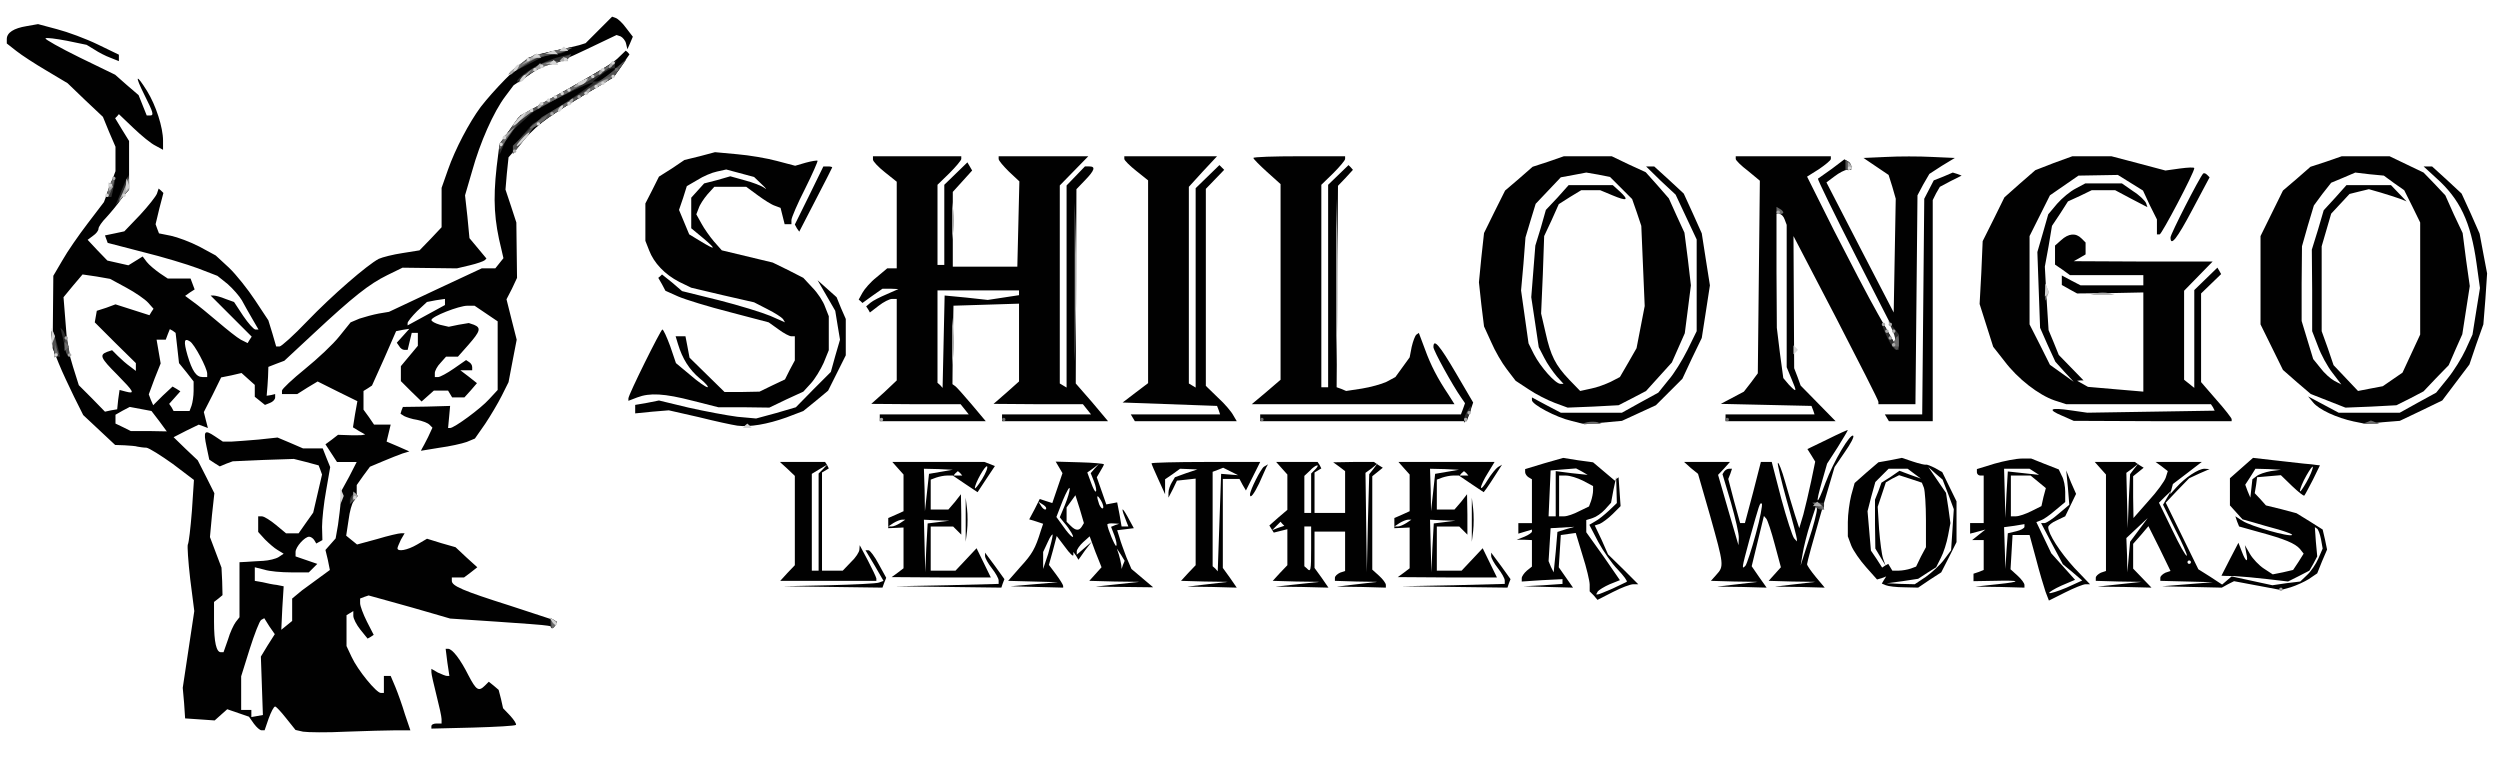 <!DOCTYPE svg PUBLIC "-//W3C//DTD SVG 20010904//EN" "http://www.w3.org/TR/2001/REC-SVG-20010904/DTD/svg10.dtd">
<svg version="1.0" xmlns="http://www.w3.org/2000/svg" width="736px" height="223px" viewBox="0 0 7360 2230" preserveAspectRatio="xMidYMid meet">
<g id="layer101" fill="#010101" stroke="none">
<path d="M892 2154 l-22 -5 -28 -35 c-15 -19 -29 -34 -32 -34 -4 0 -12 16 -19 35 l-12 35 -9 0 c-5 0 -15 -9 -23 -20 l-14 -20 -32 -11 -32 -11 -18 16 -19 17 -43 -3 -44 -3 -3 -45 -4 -45 17 -113 17 -113 -12 -94 c-6 -52 -9 -98 -7 -102 3 -5 8 -49 12 -99 l6 -91 -62 -47 c-35 -25 -70 -47 -78 -48 -9 0 -20 -2 -26 -3 -5 -2 -23 -3 -38 -4 l-28 -1 -47 -44 -47 -44 -27 -54 c-14 -29 -35 -73 -45 -98 l-18 -45 1 -106 1 -107 27 -46 c14 -25 48 -74 74 -108 l48 -63 17 -45 17 -46 0 -36 0 -36 -19 -44 -18 -44 -52 -49 -52 -50 -62 -37 c-34 -20 -74 -46 -89 -58 l-28 -22 0 -13 c0 -19 21 -32 58 -38 l34 -6 56 15 c31 8 85 28 120 45 l62 30 0 9 0 10 -25 -10 c-14 -5 -35 -16 -47 -24 l-23 -14 -58 -12 c-32 -6 -61 -10 -63 -7 -3 2 43 28 100 56 l105 51 34 30 35 30 12 30 12 30 9 0 c13 0 11 -7 -16 -61 -29 -58 -25 -64 8 -11 26 42 47 107 47 146 l0 27 -22 -12 c-13 -6 -42 -30 -65 -52 l-43 -41 -5 6 -6 6 20 33 21 34 0 71 0 70 -23 30 c-12 17 -32 41 -44 54 -13 13 -23 28 -23 33 0 6 -7 15 -16 21 l-16 12 29 31 29 30 31 7 31 7 21 -13 21 -13 12 16 c7 9 24 23 38 33 l24 16 34 0 33 0 6 16 6 16 -14 9 -14 10 23 17 c13 9 46 36 73 59 27 23 57 47 68 53 l20 10 6 -10 6 -9 -61 -61 -60 -60 9 0 c5 0 21 4 35 10 l25 9 27 41 c15 22 31 40 36 40 l9 0 -18 -31 c-10 -17 -24 -42 -31 -55 -7 -12 -26 -34 -42 -48 l-30 -24 -57 -22 c-32 -12 -105 -34 -162 -48 l-104 -27 -4 -11 -4 -11 29 -6 28 -6 46 -48 c25 -27 47 -55 50 -63 l5 -15 7 6 7 7 -12 46 -11 46 5 14 5 13 35 7 c19 4 57 18 84 32 l48 26 39 36 c21 20 56 64 77 96 l39 59 12 39 11 38 10 0 c5 0 42 -33 81 -74 74 -77 177 -166 211 -184 11 -5 43 -13 70 -17 l50 -8 33 -34 32 -34 0 -58 0 -58 19 -54 c21 -60 62 -138 96 -184 38 -49 108 -121 135 -137 l25 -16 55 -12 c30 -6 64 -14 75 -17 l19 -6 39 -39 39 -39 11 4 c6 2 20 15 30 29 l20 26 -8 19 -8 18 -4 -17 c-2 -9 -10 -18 -16 -21 l-12 -4 -90 43 c-50 24 -97 44 -106 44 l-16 0 -45 30 -46 31 -24 32 c-35 46 -75 137 -98 220 l-21 72 7 63 6 63 25 30 25 30 -5 5 c-3 3 -23 10 -44 15 l-38 9 -80 -1 -80 -1 -45 22 c-53 26 -100 63 -217 172 l-86 80 -24 9 -23 9 -1 30 c-1 16 -2 36 -3 43 l-1 12 13 -2 12 -3 0 10 c0 6 -7 13 -15 16 l-15 6 -15 -12 -15 -12 0 -18 0 -17 -19 -17 -20 -18 -30 7 -30 6 -25 51 -26 51 6 24 6 23 -13 -5 -14 -5 -37 18 -37 19 35 34 36 34 25 49 24 48 -7 64 -6 65 17 45 17 45 2 40 1 41 -12 10 -13 10 0 58 c0 61 7 90 20 90 l8 0 13 -37 c6 -21 17 -44 23 -52 l11 -14 0 -81 0 -81 20 -1 c11 -1 34 -2 50 -3 17 -1 37 -6 45 -11 l15 -10 -18 -11 c-9 -5 -26 -20 -37 -31 l-20 -22 0 -23 0 -23 11 0 c6 0 24 11 41 25 l30 25 18 0 19 0 21 -30 22 -31 13 -56 13 -56 -5 -14 -5 -13 -37 -10 -36 -9 -90 3 -90 4 -19 7 -19 8 -16 -10 -15 -10 -8 -38 c-10 -47 -6 -51 24 -31 l24 16 25 0 c13 -1 49 -3 80 -6 l56 -6 38 16 37 16 29 0 29 0 11 28 11 27 -12 69 c-7 38 -12 86 -12 107 l1 39 -9 5 -9 5 -6 -10 c-3 -5 -10 -10 -15 -10 -13 0 -40 30 -40 45 l0 13 32 11 32 11 -13 13 -12 12 -52 0 c-29 0 -64 -3 -79 -8 l-28 -7 0 20 0 20 23 4 c12 3 31 7 42 8 l20 4 -4 64 -3 64 16 -13 16 -13 0 -33 0 -33 29 -24 c17 -12 42 -31 56 -41 l26 -19 -6 -30 -7 -29 15 -17 15 -17 7 -40 c3 -22 7 -53 8 -70 l2 -30 23 -42 22 -43 -29 0 -29 0 -17 -26 -17 -26 19 -14 18 -14 30 1 c17 1 35 0 40 0 l10 -2 -18 -10 -18 -11 6 -38 7 -39 -59 -29 -58 -29 -30 18 -30 19 -22 0 -23 0 0 -10 c0 -5 31 -34 68 -64 37 -30 83 -73 101 -96 l33 -41 26 -11 c15 -5 41 -12 57 -15 l30 -5 136 -64 137 -64 20 0 20 0 12 -15 12 -15 -6 -26 c-21 -84 -25 -144 -14 -243 l8 -64 27 -40 28 -40 35 -21 c19 -12 79 -46 133 -76 54 -30 110 -64 124 -77 l25 -24 6 5 5 6 -23 33 -23 34 -103 62 c-105 64 -126 81 -178 141 l-29 33 -5 48 -4 47 16 48 16 49 1 82 1 81 -15 32 -16 31 15 60 15 59 -12 62 -12 63 -20 40 c-11 22 -33 59 -49 83 l-30 43 -24 10 c-14 5 -50 13 -80 17 l-55 9 3 -6 c2 -3 10 -18 18 -34 l13 -28 -9 -9 c-5 -5 -21 -11 -36 -14 -15 -2 -32 -8 -38 -11 l-11 -7 3 -10 4 -10 69 -1 70 -2 -3 33 -3 32 6 0 c12 0 90 -57 115 -85 l25 -27 0 -101 0 -101 -34 -23 -34 -23 -21 0 c-25 0 -106 32 -106 42 0 4 11 10 25 14 l26 6 29 -6 30 -5 15 5 c22 9 19 19 -16 59 l-31 35 -17 0 -18 0 -16 18 c-10 10 -17 24 -17 30 l0 12 10 0 c5 0 26 -11 46 -25 l36 -25 9 6 c5 3 9 9 9 15 l0 9 -17 0 -18 0 25 19 24 19 -18 21 -19 21 -18 0 -18 0 -6 -10 -6 -10 -21 0 -21 0 -18 16 -18 16 -31 -30 -30 -30 0 -22 0 -22 25 -30 25 -30 0 -19 0 -19 -9 0 -9 0 -6 25 -6 25 -10 0 c-5 0 -12 -5 -15 -11 l-7 -10 19 -21 18 -20 -19 3 -20 4 -35 80 -36 80 -12 8 -13 8 0 27 0 28 16 22 15 22 25 0 24 0 -6 25 -6 25 33 14 34 15 -20 6 c-11 4 -37 14 -58 23 l-38 16 -20 27 -19 27 0 19 c0 10 -4 23 -9 29 -5 5 -12 30 -15 55 l-7 46 16 13 16 13 59 -16 c33 -10 64 -17 70 -17 l11 0 -11 19 c-5 11 -10 22 -10 25 0 11 29 6 58 -11 l29 -17 42 13 42 12 32 30 32 29 -19 15 -20 15 -18 0 -18 0 0 10 c0 15 32 29 171 73 l128 42 0 10 0 10 -17 -3 c-9 -2 -78 -7 -152 -12 l-135 -9 -55 -16 c-30 -9 -84 -24 -120 -34 l-65 -18 -12 4 -13 5 0 14 c0 8 9 32 20 54 l20 39 -9 6 -9 5 -21 -26 c-12 -15 -21 -33 -21 -41 l0 -14 -10 6 -10 6 0 46 0 45 15 32 c18 39 73 106 86 106 l9 0 0 -25 0 -25 10 0 10 0 14 33 c7 17 20 53 28 80 l16 47 -43 0 c-23 0 -89 2 -146 4 -57 3 -114 2 -127 0z m-121 -135 l-3 -86 20 -33 21 -33 -16 -23 -15 -24 -9 5 c-5 3 -20 42 -34 86 l-25 80 0 50 0 49 15 0 15 0 0 11 0 10 17 -3 17 -3 -3 -86z m-302 -779 l-23 -30 -32 -6 -32 -6 -21 11 -21 12 0 13 0 13 23 11 22 11 53 0 53 1 -22 -30z m-121 -64 l4 -28 19 5 c27 7 24 1 -26 -50 -49 -49 -53 -58 -30 -67 l15 -5 17 17 c10 10 26 24 36 31 l17 13 0 -11 0 -12 -61 -60 -60 -60 3 -17 3 -17 28 -9 27 -10 50 16 50 16 6 -10 6 -9 -16 -18 c-9 -10 -38 -30 -64 -44 l-48 -26 -40 -7 -41 -6 -28 33 -28 34 6 75 6 75 16 55 17 54 39 39 38 39 18 -4 18 -3 3 -29z m216 18 c3 -9 6 -28 6 -43 l0 -28 -21 -27 -22 -27 -5 -45 -5 -44 -8 -6 -9 -5 -6 15 -6 16 -13 0 -14 0 6 35 6 35 -18 45 -17 46 6 16 7 16 28 -28 29 -27 12 7 11 7 -16 18 -17 19 7 10 6 11 24 0 23 0 6 -16z m46 -94 c0 -16 -38 -88 -51 -95 -17 -11 -19 -1 -7 41 14 47 26 64 44 64 l14 0 0 -10z m700 -211 l0 -9 -27 4 -26 5 -29 27 c-15 15 -28 31 -28 35 l0 7 55 -30 55 -30 0 -9z"/>
<path d="M1270 2138 c0 -5 7 -8 15 -8 l15 0 0 -13 c0 -7 -7 -39 -15 -70 -8 -32 -15 -62 -15 -68 l0 -10 19 11 c11 5 23 10 27 10 l7 0 -6 -40 -5 -40 7 0 c13 0 37 32 60 78 23 44 30 49 49 30 l11 -11 15 12 14 12 7 27 6 27 21 22 c12 13 19 25 17 27 -2 3 -59 6 -127 8 l-122 3 0 -7z"/>
<path d="M4692 1753 l-12 -12 0 -20 c0 -10 -9 -49 -21 -86 l-20 -66 -22 3 -22 3 -3 48 -3 47 21 30 21 30 -73 -2 -73 -2 58 -3 57 -4 0 -7 0 -7 -60 3 -60 4 0 -10 c0 -5 7 -15 15 -22 l15 -12 0 -39 0 -39 -22 -1 -23 0 23 -9 c12 -5 22 -12 22 -15 l0 -6 -20 6 -20 6 0 -15 0 -16 20 0 20 0 0 -64 0 -65 -10 -6 c-5 -3 -10 -10 -10 -15 l0 -9 56 -17 56 -16 44 7 44 6 32 27 32 27 5 -5 6 -5 3 42 3 43 -23 23 c-13 13 -31 26 -38 29 l-15 5 20 42 19 43 45 44 44 44 -15 0 c-8 0 -35 10 -60 23 l-45 23 -11 -13z m55 -20 c21 -10 40 -19 42 -20 3 -2 -9 -18 -26 -36 -17 -17 -43 -54 -58 -82 l-26 -50 17 -10 c10 -5 28 -20 41 -32 l23 -22 -1 -38 -1 -38 -8 37 -7 38 -18 20 c-10 11 -26 22 -36 25 l-19 6 0 18 0 18 50 70 49 71 -30 12 c-16 7 -32 17 -35 21 l-5 9 5 0 c3 0 22 -8 43 -17z m-137 -175 l25 -7 -35 2 -35 2 -3 49 -3 48 7 17 8 16 6 -60 5 -59 25 -8z m-30 -104 l0 -67 47 6 47 5 -17 -10 -17 -9 -38 3 -37 3 -3 68 -3 67 11 0 10 0 0 -66z m69 51 l29 -14 6 -16 c3 -9 6 -23 6 -31 l0 -13 -30 -16 c-16 -8 -38 -15 -50 -15 l-20 0 0 60 0 60 15 0 c9 0 29 -7 44 -15z"/>
<path d="M6022 1742 c-5 -15 -18 -58 -28 -97 l-19 -70 -25 0 -25 0 -3 51 -3 50 21 19 c11 10 20 22 20 27 l0 8 -72 -2 -73 -1 65 -7 c76 -8 70 -12 -12 -10 l-58 1 0 -11 0 -11 15 -5 15 -6 0 -44 0 -44 -17 0 -17 0 20 -16 19 -15 -22 6 -23 6 0 -15 0 -16 20 0 20 0 0 -70 0 -70 -10 0 c-5 0 -10 -4 -10 -10 l0 -9 52 -16 c28 -8 64 -15 80 -15 l28 0 40 16 41 16 9 19 c6 10 10 31 10 47 l0 30 -30 25 c-16 14 -35 27 -42 29 l-13 5 22 46 22 46 35 39 35 39 -40 17 c-22 10 -38 20 -36 22 2 2 25 -5 51 -16 l46 -21 -28 -24 -29 -24 -32 -60 -32 -61 10 0 c5 0 24 -12 41 -27 l32 -27 -4 -50 -5 -51 14 35 15 34 -16 33 -16 33 -25 12 c-14 6 -25 15 -25 20 0 20 35 74 77 120 l46 48 -13 0 c-7 0 -34 11 -60 24 l-48 24 -10 -26z m-86 -178 c13 -3 24 -9 24 -13 l0 -8 -30 5 -30 4 2 62 2 61 3 -52 4 -53 25 -6z m21 -171 l46 5 -14 -9 -14 -9 -37 0 -38 0 2 73 2 72 3 -69 4 -68 46 5z m23 112 l30 -15 6 -27 7 -26 -23 -19 -22 -18 -29 0 -29 0 0 60 0 60 15 0 c9 0 29 -7 45 -15z"/>
<path d="M6646 1724 l-69 -13 -18 9 -18 10 -88 -2 -88 -2 75 -6 75 -6 -77 -2 -78 -2 0 -9 c0 -5 7 -11 15 -15 l15 -5 -32 -66 -33 -66 -22 26 -23 26 0 37 0 36 27 28 27 28 -80 -2 -79 -1 65 -7 65 -7 -67 -1 -68 -2 0 -9 c0 -5 7 -11 15 -15 l15 -5 0 -142 0 -142 -17 -19 -16 -18 59 0 59 0 13 9 13 8 -16 13 -15 12 0 62 1 61 44 -50 c25 -27 48 -59 51 -69 l6 -19 -18 -14 -18 -13 68 0 68 0 -43 33 -42 32 -4 15 -4 15 18 -20 c26 -29 65 -55 83 -55 l15 1 -30 13 -30 14 -35 36 -34 36 48 98 48 98 35 22 35 23 14 -12 14 -12 60 13 60 13 41 -6 41 -5 20 -19 c11 -10 26 -32 33 -48 l13 -30 -5 -28 c-3 -15 -8 -29 -12 -31 l-6 -4 3 43 4 43 -11 21 -12 21 -31 16 -32 16 -60 -7 c-34 -4 -78 -8 -98 -9 -21 0 -38 -1 -38 -1 0 0 11 -22 25 -49 l25 -48 10 26 c12 32 20 34 13 4 l-4 -23 15 26 c8 14 27 34 41 43 l26 17 30 -6 30 -7 16 -24 15 -24 -11 -14 c-14 -16 -44 -29 -122 -50 l-57 -16 -6 -15 -5 -15 22 14 c23 15 138 48 145 41 2 -2 -16 -9 -40 -16 -23 -6 -57 -16 -74 -21 l-32 -9 -18 -20 -19 -21 0 -40 0 -40 34 -30 34 -30 61 7 c34 4 73 8 89 10 15 1 32 3 37 4 l10 1 -21 43 c-12 23 -23 44 -25 46 -2 2 -18 -11 -36 -28 l-33 -32 -35 3 -35 3 -3 23 -4 24 17 18 16 18 45 11 45 12 39 24 38 24 7 30 6 29 -15 35 -14 35 -25 17 c-13 8 -37 19 -53 24 l-29 8 -69 -13z m-349 -164 l26 -35 -31 29 -32 30 2 50 1 51 4 -45 4 -45 26 -35z m153 95 c0 -3 -2 -5 -5 -5 -3 0 -5 2 -5 5 0 3 2 5 5 5 3 0 5 -2 5 -5z m-46 -96 l-36 -73 12 -21 12 -20 -18 17 -18 18 39 80 c21 44 40 78 43 76 2 -2 -13 -37 -34 -77z m-121 -179 l12 -15 -17 14 -18 13 2 82 2 81 3 -80 4 -79 12 -16z m360 22 c7 -6 26 -12 42 -15 l30 -4 -37 -2 -38 -1 -15 24 -15 23 7 19 8 19 3 -27 3 -27 12 -9z m166 -27 c0 -5 -8 6 -19 25 -11 19 -19 40 -19 45 0 6 8 -6 19 -25 11 -19 19 -39 19 -45z"/>
<path d="M2440 1723 c74 -2 141 -5 148 -8 l13 -5 -26 -45 -27 -45 9 0 c4 0 18 18 30 41 l22 40 -6 15 -5 14 -147 -2 -146 -2 135 -3z"/>
<path d="M2788 1723 l152 -4 0 -10 c0 -6 -9 -22 -20 -36 -11 -14 -20 -30 -20 -36 l0 -10 29 39 28 39 -5 13 -4 12 -157 -2 -156 -2 153 -3z"/>
<path d="M3045 1720 l70 -6 -74 -2 -73 -2 36 -41 c35 -38 44 -54 60 -106 l7 -21 -21 -7 -20 -6 16 -30 15 -30 18 6 19 6 15 -44 15 -44 -10 -17 -10 -17 71 2 c39 1 71 4 71 6 0 2 -5 11 -11 21 l-10 17 14 40 14 40 16 -3 16 -3 7 36 6 35 10 0 10 0 -6 -15 c-16 -40 -15 -47 3 -15 l19 35 -24 3 -25 3 7 22 c3 12 13 38 20 57 l15 35 32 27 32 27 -85 -1 -85 -1 65 -7 65 -7 -74 -1 -74 -2 18 -20 18 -20 -18 -45 -17 -46 -19 17 c-10 9 -19 22 -19 27 l0 10 22 -19 22 -19 -20 26 -19 27 -7 -12 -8 -11 0 9 c0 6 -11 -5 -24 -23 l-25 -33 -11 42 -12 43 21 28 c12 16 21 31 21 34 l0 5 -77 -2 -78 -2 70 -6z m54 -145 c0 -5 -7 4 -14 20 l-14 30 0 25 0 25 15 -45 c7 -25 13 -49 13 -55z m201 58 l-12 -18 6 18 c3 10 6 24 7 30 l1 12 4 -12 5 -12 -11 -18z m-19 -56 l-10 -26 12 -5 12 -4 -17 -1 c-10 -1 -18 1 -18 3 0 11 23 66 26 63 3 -2 0 -16 -5 -30z m-127 -9 c-4 -7 -13 -20 -21 -29 l-13 -16 15 -36 c8 -20 15 -42 14 -49 0 -7 -9 9 -20 35 l-19 49 21 29 c20 29 37 41 23 17z m31 -18 l6 -10 -12 -41 -13 -41 -13 18 -13 18 0 21 0 21 12 12 c15 15 25 15 33 2z m-105 -54 c0 -3 -5 -8 -12 -12 l-11 -7 7 11 c7 12 16 16 16 8z m161 -23 c-12 -20 -14 -14 -5 12 4 9 9 14 11 11 3 -2 0 -13 -6 -23z m-20 -55 l-10 -25 12 -14 12 -13 -17 13 -17 12 11 30 c6 17 12 28 14 26 3 -2 0 -16 -5 -29z"/>
<path d="M3555 1720 l60 -7 -69 -1 -69 -2 21 -23 22 -23 0 -128 0 -127 -27 3 -28 3 -12 25 -13 25 0 -15 c0 -8 5 -22 10 -30 l9 -15 33 -12 33 -11 -25 -1 -26 -1 -22 16 -22 15 0 22 0 22 -20 -44 c-11 -24 -20 -45 -20 -47 0 -2 72 -4 160 -4 l160 0 -21 42 -21 42 -10 -17 -9 -17 -24 0 -25 0 0 131 0 131 21 29 20 29 -73 -2 -73 -1 60 -7z m65 -323 l25 2 -22 -11 -22 -11 -15 6 -16 6 0 139 0 139 8 7 7 8 5 -144 5 -143 25 2z"/>
<path d="M3820 1720 l65 -7 -69 -1 -69 -2 21 -23 22 -23 0 -53 0 -53 -20 5 -20 5 -7 -11 -6 -10 26 -23 27 -23 0 -52 0 -52 -17 -19 -16 -18 61 0 61 0 6 9 5 10 -10 6 -10 6 0 60 0 59 45 0 45 0 0 -61 0 -62 -17 -13 -18 -13 60 -1 60 0 13 9 13 8 -16 13 -15 12 0 138 0 137 20 18 c11 10 20 22 20 27 l0 8 -72 -2 -73 -1 60 -7 60 -7 -62 -1 -63 -2 0 -9 c0 -5 7 -11 15 -15 l15 -5 0 -58 0 -58 -45 0 -45 0 0 53 0 54 21 29 20 29 -78 -2 -78 -1 65 -7z m40 -105 l0 -65 -10 0 -10 0 0 58 0 59 7 6 c12 13 13 7 13 -58z m183 -234 l12 -16 -17 14 -18 13 2 147 2 146 3 -144 4 -145 12 -15z m-268 161 l-5 -6 -13 13 -12 12 18 -7 18 -6 -6 -6z m85 -90 l0 -58 12 -12 c7 -7 9 -12 6 -12 -4 0 -14 7 -22 16 l-16 15 0 55 0 54 10 0 10 0 0 -58z"/>
<path d="M4278 1723 l152 -4 0 -10 c0 -6 -9 -22 -20 -36 -11 -14 -20 -30 -20 -36 l0 -10 29 39 28 39 -5 13 -4 12 -157 -2 -156 -2 153 -3z"/>
<path d="M5115 1720 l60 -7 -69 -1 -69 -2 16 -18 c23 -25 22 -29 -18 -172 l-36 -125 -21 -17 -20 -18 67 0 68 0 -17 19 -18 19 30 104 30 103 1 -21 c1 -11 -10 -58 -23 -104 l-25 -84 5 -8 c3 -4 9 -8 14 -8 l9 0 -5 15 -6 15 17 65 18 65 7 0 7 0 24 -90 23 -90 16 0 16 0 28 108 c16 59 33 111 38 117 l8 9 0 -7 c0 -4 -13 -55 -30 -114 -16 -58 -28 -108 -26 -110 2 -3 12 22 21 54 9 32 22 76 29 98 l13 40 12 -40 c6 -22 16 -66 23 -98 l12 -58 -11 -18 -12 -19 60 -29 c32 -16 59 -28 59 -27 0 2 -14 25 -30 51 l-31 48 -14 49 c-22 75 -17 79 9 8 24 -64 74 -148 82 -139 3 3 -8 24 -25 48 l-30 44 -41 139 c-22 76 -40 142 -40 147 0 4 12 21 26 38 l26 31 -74 -2 -73 -1 60 -7 60 -7 -69 -1 -69 -2 18 -20 18 -20 -18 -67 c-10 -38 -21 -71 -25 -76 l-7 -8 -18 74 -18 74 22 32 22 31 -73 -2 -73 -1 60 -7z m54 -148 c13 -46 20 -86 18 -89 -6 -5 -7 0 -37 107 -23 85 -23 88 -11 75 4 -6 18 -48 30 -93z m180 -72 l-1 -15 -18 55 c-10 30 -20 71 -23 90 l-6 35 24 -75 c14 -41 24 -82 24 -90z"/>
<path d="M5552 1723 l-12 -5 6 -10 7 -11 -13 5 -14 4 -32 -36 c-18 -20 -38 -49 -44 -64 l-10 -27 0 -42 c0 -23 5 -59 10 -79 l10 -36 35 -31 35 -30 34 -6 35 -7 33 11 c18 6 35 10 38 9 3 -1 15 4 27 10 l21 12 21 43 21 43 0 60 0 60 -22 44 -23 45 -34 22 -34 23 -41 -1 c-23 0 -47 -3 -54 -6z m118 -25 c18 -13 42 -35 53 -50 l21 -28 4 -60 4 -61 -16 -43 -17 -44 -21 -18 -21 -19 26 38 26 38 7 45 6 44 -7 37 c-4 21 -13 50 -21 65 l-14 28 -27 17 -26 17 -46 7 -46 6 41 2 41 1 33 -22z m-45 -24 l16 -6 14 -29 15 -28 0 -80 c0 -44 -3 -86 -6 -95 l-6 -15 -33 -11 -34 -11 -20 10 -19 11 -12 36 -12 36 4 66 c3 37 8 76 12 87 l7 20 -15 -25 -15 -25 -1 -72 0 -72 10 -25 9 -25 27 -17 26 -18 32 12 31 11 -19 -14 -20 -15 -28 0 -28 0 -19 19 -20 20 -12 43 -11 43 5 58 5 58 17 25 16 25 9 -6 9 -5 6 10 6 10 19 0 c10 0 26 -3 35 -6z"/>
<path d="M2318 1687 l22 -23 0 -132 0 -131 -22 -21 -22 -20 67 0 66 0 6 9 5 10 -10 6 -10 6 0 145 0 144 30 0 31 0 24 -25 c14 -13 25 -30 25 -37 l1 -13 24 45 c13 25 24 48 25 53 l0 7 -142 0 -141 0 21 -23z m92 -150 l0 -143 13 -13 12 -13 -22 13 -23 14 0 142 0 143 10 0 10 0 0 -143z"/>
<path d="M2643 1686 l17 -13 0 -60 0 -60 -22 1 -23 1 0 -15 0 -15 23 -10 22 -10 0 -54 0 -54 -17 -19 -16 -18 136 0 135 0 16 6 15 6 -26 39 -25 38 -36 -24 -37 -25 -17 0 c-9 0 -23 3 -32 6 l-16 6 0 44 0 44 26 0 26 0 19 -22 18 -23 1 60 0 59 -12 -12 -12 -12 -33 0 -33 0 0 65 0 65 36 0 37 0 31 -33 31 -33 21 43 21 43 -146 0 -146 -1 18 -13z m120 -149 l32 -4 -37 -1 -38 -2 2 78 2 77 3 -72 4 -72 32 -4z m-113 3 l15 -10 -10 0 c-5 0 -17 5 -25 10 l-15 10 10 0 c6 0 17 -5 25 -10z m120 -151 l35 -6 -42 -2 -43 -1 2 63 1 62 6 -55 6 -55 35 -6z m136 -16 c-5 -5 -36 50 -36 64 0 4 9 -7 21 -26 11 -18 18 -35 15 -38z m-79 20 l-7 -6 -7 6 -6 7 13 0 13 0 -6 -7z"/>
<path d="M4133 1686 l17 -13 0 -60 0 -60 -22 1 -23 1 0 -15 0 -15 23 -10 22 -10 0 -54 0 -54 -17 -19 -16 -18 141 0 142 0 -20 33 c-11 17 -20 37 -20 42 0 6 9 -4 19 -21 11 -18 25 -35 31 -39 l12 -7 -18 28 c-10 16 -22 34 -27 41 l-9 12 -36 -24 -37 -25 -17 0 c-9 0 -23 3 -32 6 l-16 6 0 44 0 44 26 0 26 0 19 -22 18 -23 1 60 0 59 -12 -12 -12 -12 -33 0 -33 0 0 65 0 65 36 0 37 0 31 -33 31 -33 21 43 21 43 -146 0 -146 -1 18 -13z m120 -149 l32 -4 -37 -1 -38 -2 2 78 2 77 3 -72 4 -72 32 -4z m-113 3 l15 -10 -10 0 c-5 0 -17 5 -25 10 l-15 10 10 0 c6 0 17 -5 25 -10z m120 -151 l35 -6 -42 -2 -43 -1 2 63 1 62 6 -55 6 -55 35 -6z m57 4 l-7 -6 -7 6 -6 7 13 0 13 0 -6 -7z"/>
<path d="M2843 1530 l0 -65 4 33 c2 17 2 47 0 65 l-4 32 0 -65z"/>
<path d="M4333 1530 l0 -65 4 33 c2 17 2 47 0 65 l-4 32 0 -65z"/>
<path d="M3680 1456 c0 -13 32 -76 41 -82 l12 -7 -5 9 c-2 5 -12 26 -21 47 -15 31 -27 47 -27 33z"/>
<path d="M2170 1253 c-14 -2 -65 -13 -113 -25 l-88 -20 -49 4 -50 5 0 -12 0 -13 35 -6 35 -7 87 21 c49 11 113 23 144 27 l55 5 59 -16 58 -17 51 -52 52 -52 13 -47 14 -48 -7 -42 -7 -43 -26 -45 -26 -45 28 25 28 25 13 32 14 32 0 54 0 53 -26 52 -26 52 -36 30 -37 30 -50 19 c-56 20 -108 29 -145 24z"/>
<path d="M4626 1239 c-44 -10 -116 -48 -116 -61 l0 -8 43 23 42 22 90 0 90 0 54 -30 53 -29 29 -36 c17 -19 42 -60 57 -90 l27 -55 0 -135 0 -135 -31 -66 -31 -66 -44 -41 -43 -42 12 0 12 0 44 40 43 40 27 59 26 58 12 77 12 76 -12 78 -12 77 -29 60 -28 60 -39 39 -39 39 -50 23 -50 23 -55 5 -55 5 -39 -10z"/>
<path d="M6930 1241 c-51 -11 -103 -35 -120 -56 l-15 -18 45 24 45 24 90 0 90 0 54 -30 53 -29 34 -42 c18 -22 42 -61 53 -85 l20 -44 11 -69 11 -68 -10 -72 c-17 -123 -49 -190 -120 -253 l-36 -33 13 0 12 0 44 40 43 40 27 59 26 59 11 59 11 58 -5 75 -6 75 -21 59 -20 59 -40 53 -40 53 -62 30 -63 30 -50 4 -50 5 -35 -7z"/>
<path d="M2590 1230 l0 -10 131 0 131 0 -12 -15 -12 -15 -132 0 -131 -1 38 -34 37 -35 0 -120 0 -120 -14 0 c-7 0 -25 9 -39 20 l-26 20 -5 -9 -6 -9 13 -11 c7 -6 29 -17 48 -25 l34 -15 -23 -1 -24 0 -30 21 -29 21 -5 -5 -6 -5 11 -20 c6 -11 24 -32 42 -46 l31 -26 14 0 14 0 0 -127 0 -128 -35 -28 c-19 -15 -35 -32 -35 -37 l0 -10 130 0 130 0 0 8 c0 4 -16 23 -35 42 l-35 34 0 118 0 118 10 0 10 0 0 -118 0 -118 34 -33 34 -33 7 12 7 12 -28 31 -29 32 0 110 0 110 95 0 95 0 3 -125 3 -126 -31 -29 c-16 -16 -30 -32 -30 -37 l0 -8 132 0 132 0 -42 43 -42 43 0 291 0 292 10 6 10 6 0 -297 0 -298 27 -28 27 -28 13 0 c19 0 16 11 -13 41 l-25 26 -1 286 -1 286 48 55 47 56 -156 0 -156 0 0 -10 0 -10 131 0 131 0 -12 -15 -12 -15 -132 0 -131 -1 38 -33 37 -33 0 -114 0 -115 -96 3 -97 3 -2 115 -1 116 7 5 c4 2 26 27 49 54 l42 50 -156 0 -156 0 0 -10z m254 -354 l64 7 46 -7 46 -7 0 -7 0 -7 -120 0 -120 0 0 136 0 136 8 7 7 8 3 -136 3 -136 63 6z"/>
<path d="M3335 1230 l-6 -10 131 0 132 0 -4 -12 -5 -13 -139 -5 -139 -5 38 -29 37 -28 0 -299 0 -298 -35 -28 c-19 -15 -35 -31 -35 -35 l0 -8 136 0 137 0 -42 45 -41 45 0 289 0 290 10 6 10 6 0 -293 0 -294 35 -34 35 -34 7 7 7 7 -27 28 -27 28 0 290 0 290 36 35 c20 18 40 42 45 52 l10 17 -150 0 -150 0 -6 -10z"/>
<path d="M3710 1230 l0 -10 295 0 296 0 6 -16 6 -17 -11 -16 c-26 -37 -82 -139 -82 -149 0 -27 18 -6 66 76 l51 87 -9 27 -10 28 -304 0 -304 0 0 -10z"/>
<path d="M5080 1230 l0 -10 131 0 131 0 -4 -12 -5 -13 -133 -3 -134 -3 34 -18 34 -18 21 -27 20 -27 3 -284 3 -283 -35 -29 c-20 -15 -36 -31 -36 -35 l0 -8 140 0 140 0 0 8 c0 4 -16 17 -35 30 l-35 22 79 158 c44 86 102 198 130 247 l51 90 0 -16 0 -17 -116 -227 c-64 -125 -114 -228 -112 -229 1 -1 20 -14 41 -29 l37 -28 10 6 c6 3 10 10 10 16 l0 9 -12 0 c-7 0 -24 9 -37 19 l-24 18 99 192 99 191 3 -168 3 -167 -10 -35 -11 -35 -37 -25 -37 -25 67 -3 c37 -2 97 -2 135 0 l67 3 -38 23 -37 24 -18 31 -17 32 -3 308 -3 307 -55 0 -54 0 0 -7 c0 -5 -57 -116 -125 -248 l-125 -240 1 195 1 194 10 26 9 25 52 53 51 52 -162 0 -162 0 0 -10z m194 -115 l-14 -34 0 -210 0 -209 -6 -16 c-3 -9 -10 -16 -15 -16 l-9 0 0 168 1 167 9 74 10 74 16 19 c24 25 25 23 8 -17z"/>
<path d="M5555 1230 l-6 -10 55 0 55 0 3 -317 3 -318 14 -27 14 -27 28 -11 28 -12 13 4 13 5 -32 16 -32 17 -11 19 -10 20 0 325 0 326 -64 0 -65 0 -6 -10z"/>
<path d="M6071 1224 c-45 -19 -36 -25 25 -16 l49 7 188 -3 187 -3 -5 -10 -6 -9 -213 0 -213 0 -34 -11 c-47 -16 -109 -64 -148 -116 l-33 -42 -20 -63 -20 -63 5 -92 4 -93 32 -64 32 -65 45 -40 46 -40 54 -21 55 -20 57 0 58 0 80 21 79 21 43 -6 c23 -3 42 -4 42 -1 0 13 -96 195 -102 195 l-8 0 0 -22 0 -22 -21 -42 -20 -43 -37 -23 -37 -23 -58 1 -58 1 -42 29 -42 29 -30 60 -30 60 0 130 0 130 30 59 30 60 35 25 35 25 -27 -29 -27 -30 -23 -50 -22 -50 -4 -111 -4 -112 16 -55 16 -56 26 -31 c15 -17 39 -37 55 -45 l28 -15 54 0 54 0 33 23 c19 12 35 28 38 35 l4 12 -48 -25 -47 -25 -34 0 -35 0 -35 17 -35 16 -23 36 -24 36 -10 60 -11 60 5 93 6 94 15 36 15 37 37 38 36 37 -9 0 -10 1 16 9 16 9 81 7 82 7 0 -146 0 -146 -97 2 -98 1 -22 -12 -23 -13 0 -14 0 -14 28 15 27 14 93 0 92 0 0 -15 0 -15 -108 0 -108 0 -22 -16 -22 -15 0 -28 0 -28 18 -16 c22 -20 43 -22 60 -5 l12 12 0 18 0 17 -17 10 -18 10 205 1 204 0 -42 43 -42 43 0 131 0 131 15 12 15 12 0 -144 0 -144 34 -33 34 -33 6 10 5 9 -29 28 -30 29 0 131 0 130 45 52 c25 28 45 54 45 57 l0 6 -232 0 -233 -1 -34 -15z"/>
<path d="M2040 1180 c-85 -22 -127 -24 -164 -10 l-26 10 0 -7 c0 -11 95 -202 100 -203 3 0 13 22 23 49 l17 50 42 35 c23 20 46 36 51 36 4 0 -5 -12 -23 -26 -31 -26 -51 -58 -64 -101 l-7 -23 14 0 15 0 6 31 6 32 52 51 51 50 52 0 51 -1 37 -18 38 -18 14 -28 15 -28 0 -36 0 -35 -10 0 c-6 0 -23 -9 -39 -21 l-28 -20 -114 -30 c-63 -16 -131 -37 -152 -46 l-38 -17 -10 -19 -11 -19 6 -5 5 -5 30 24 29 25 109 27 c59 15 127 36 151 46 l43 19 -6 -10 c-4 -5 -24 -18 -46 -29 l-39 -20 -92 -21 -93 -22 -35 -17 c-43 -22 -75 -56 -89 -93 l-11 -28 0 -55 0 -55 20 -39 20 -40 38 -24 37 -25 45 -11 45 -12 65 6 c36 3 89 12 118 20 l53 14 31 -9 c18 -5 33 -7 35 -6 1 2 -15 39 -37 83 -22 43 -40 85 -40 92 l0 12 -10 0 -10 0 -6 -24 -6 -24 -16 -6 c-10 -3 -32 -17 -51 -31 l-34 -25 -47 0 -47 0 -20 22 c-11 13 -23 31 -26 41 l-7 18 15 27 c8 15 25 39 37 53 l23 26 75 18 75 18 45 22 45 23 27 29 c15 15 32 41 37 56 l11 28 0 50 0 50 -15 37 c-9 20 -26 48 -38 61 l-22 24 -50 23 -50 24 -75 -1 -75 0 -75 -19z m30 -479 l-35 -29 0 -45 0 -45 19 -21 19 -21 39 -10 38 -11 43 12 c23 6 49 16 57 22 9 7 6 2 -7 -10 l-23 -22 -41 -11 -41 -11 -27 6 c-15 3 -41 14 -58 25 l-31 18 -11 35 -12 35 15 36 15 36 33 20 c46 28 48 25 8 -9z"/>
<path d="M4577 1186 c-21 -8 -55 -25 -77 -40 l-38 -25 -26 -34 c-14 -18 -35 -54 -46 -80 l-21 -46 -8 -65 -7 -65 7 -72 8 -73 31 -63 31 -62 41 -35 40 -35 46 -15 46 -16 70 0 71 0 50 24 50 23 34 38 34 39 23 51 23 50 10 78 9 77 -9 71 -9 70 -19 43 -19 43 -38 42 -38 42 -40 21 -41 21 -75 4 -75 3 -38 -14z m165 -62 l27 -14 25 -43 24 -42 12 -62 12 -62 -5 -118 -5 -118 -13 -39 -14 -40 -32 -32 -33 -33 -35 -7 -35 -6 -37 7 -38 7 -37 39 -37 39 -15 49 -15 50 -6 78 -7 78 11 78 11 78 16 32 c19 37 63 87 78 87 l9 0 -20 -22 c-11 -13 -28 -37 -37 -55 l-16 -31 -11 -74 -11 -73 6 -76 6 -76 16 -52 15 -53 34 -36 33 -37 65 0 65 0 21 19 c28 26 21 29 -22 11 l-36 -15 -28 0 -28 0 -33 20 -33 21 -21 47 -22 47 -4 114 -5 114 13 56 c15 68 29 96 70 139 l32 33 32 -7 c17 -3 43 -13 58 -20z"/>
<path d="M6854 1180 l-51 -20 -41 -35 -41 -36 -33 -67 -33 -67 0 -130 0 -130 33 -67 33 -67 41 -35 40 -35 46 -15 46 -16 70 0 71 0 50 24 50 24 32 33 32 34 25 56 26 55 10 78 11 78 -11 71 -11 71 -20 45 -20 46 -37 38 -37 39 -40 21 -40 20 -75 4 -75 3 -51 -20z m190 -63 l29 -20 26 -56 26 -56 0 -165 0 -165 -23 -47 -24 -48 -30 -21 -30 -22 -42 -4 -42 -5 -35 15 -36 15 -26 33 -25 34 -18 60 -17 60 -1 110 0 110 17 56 17 56 21 26 c11 15 30 32 41 38 l21 11 -26 -34 c-15 -19 -34 -54 -43 -79 l-17 -44 0 -120 -1 -120 18 -58 17 -58 34 -37 33 -37 66 0 65 0 23 24 23 24 -20 -8 c-11 -4 -36 -12 -56 -18 l-35 -10 -29 7 -28 7 -27 29 -27 29 -14 48 -14 48 0 125 0 125 18 50 17 50 36 38 36 38 36 -7 37 -7 29 -20z"/>
<path d="M3728 1154 l42 -36 0 -288 0 -288 -40 -36 c-22 -20 -40 -38 -40 -41 0 -3 61 -5 135 -5 l135 0 0 8 c0 4 -16 23 -35 42 l-35 34 0 298 0 298 10 0 10 0 0 -298 0 -298 30 -29 30 -29 7 7 6 7 -22 24 -22 23 -2 297 -2 296 14 5 14 6 46 -7 c25 -4 58 -13 73 -20 l26 -14 21 -29 21 -29 6 -31 c4 -17 10 -33 14 -36 l7 -5 18 48 c17 47 37 86 70 135 l17 27 -298 0 -299 0 43 -36z"/>
<path d="M6390 699 c0 -10 84 -174 96 -188 2 -2 7 -1 11 3 l8 8 -50 94 c-46 87 -65 111 -65 83z"/>
<path d="M2346 672 l-6 -11 42 -85 42 -86 13 0 c7 0 13 1 13 3 0 1 -22 44 -49 96 l-48 93 -7 -10z"/>
</g>
<g id="layer102" fill="#2e2e2e" stroke="none">
<path d="M1620 1834 l0 -15 10 6 10 6 -5 10 c-9 14 -15 11 -15 -7z"/>
<path d="M5345 1490 l-6 -10 15 0 16 0 0 10 c0 6 -4 10 -9 10 -6 0 -13 -4 -16 -10z"/>
<path d="M1030 1471 c0 -5 5 -13 10 -16 l10 -6 0 10 c0 5 -4 13 -10 16 l-10 6 0 -10z"/>
<path d="M4310 1235 c0 -5 5 -17 10 -25 l10 -15 0 10 c0 6 -5 17 -10 25 l-10 15 0 -10z"/>
<path d="M155 1014 c-9 -50 -1 -52 12 -4 l10 40 -7 0 -8 0 -7 -36z"/>
<path d="M196 1038 c-3 -7 -7 -26 -11 -43 l-7 -30 7 7 c8 8 25 78 19 78 -3 0 -6 -6 -8 -12z"/>
<path d="M5557 995 c-23 -48 -21 -58 3 -15 l19 35 1 -13 c0 -7 -5 -23 -11 -35 l-10 -22 15 19 16 20 0 23 0 23 -8 0 c-5 0 -16 -16 -25 -35z"/>
<path d="M356 565 c20 -49 24 -54 24 -28 l0 21 -20 23 -20 24 16 -40z"/>
<path d="M322 549 c12 -36 22 -33 12 5 l-6 26 -9 0 -8 0 11 -31z"/>
<path d="M1470 439 l0 -15 31 -42 31 -42 66 -36 c37 -21 100 -56 140 -80 l72 -42 0 10 0 10 17 -13 17 -14 -19 27 -20 26 -60 36 c-33 19 -86 52 -117 73 l-57 38 -30 39 -31 39 0 -11 c0 -6 13 -26 29 -44 l29 -33 91 -59 c50 -33 89 -61 87 -63 -2 -2 -40 14 -85 37 l-81 40 -42 38 -41 37 -13 30 -13 30 -1 -16z m321 -219 l24 -19 -10 0 c-5 -1 -21 8 -35 19 l-25 20 11 0 c7 0 22 -9 35 -20z"/>
<path d="M1540 220 c30 -24 75 -45 113 -54 l29 -7 -6 9 c-3 5 -25 14 -49 20 l-44 11 -25 21 c-15 11 -30 20 -35 20 -4 0 3 -9 17 -20z"/>
<path d="M1525 195 l30 -25 35 -10 c19 -5 49 -12 65 -15 l30 -7 -15 11 c-8 6 -25 11 -36 11 l-22 0 -58 30 -59 30 30 -25z"/>
</g>
<g id="layer103" fill="#525252" stroke="none">
<path d="M5345 1490 l-6 -10 10 0 c5 0 13 5 16 10 l6 10 -10 0 c-5 0 -13 -4 -16 -10z"/>
<path d="M1036 1467 l6 -18 6 6 6 5 -13 13 -12 12 7 -18z"/>
<path d="M156 1014 c-4 -20 -5 -38 -3 -40 3 -3 8 11 11 32 4 20 5 38 3 40 -3 3 -8 -11 -11 -32z"/>
<path d="M194 1036 c-3 -8 -4 -23 -2 -33 l4 -18 5 33 c6 34 2 42 -7 18z"/>
<path d="M5576 1022 l-5 -8 10 -14 9 -15 0 23 c0 23 -5 28 -14 14z"/>
<path d="M353 584 c5 -7 12 -25 17 -41 l8 -28 1 21 1 22 -17 19 c-10 10 -14 13 -10 7z"/>
<path d="M5433 485 l0 -14 9 5 c4 3 8 9 8 15 0 5 -4 9 -8 9 l-9 0 0 -15z"/>
<path d="M1510 441 l0 -12 43 -42 42 -42 90 -54 c50 -30 105 -68 124 -85 l34 -31 -19 27 -19 26 -60 36 c-33 19 -86 52 -117 73 l-57 38 -30 39 -31 39 0 -12z"/>
<path d="M1470 433 c0 -5 14 -28 31 -51 l31 -42 66 -36 c37 -21 101 -57 142 -81 l75 -44 -15 15 c-8 8 -71 47 -140 85 l-125 69 -32 47 c-18 26 -33 43 -33 38z"/>
<path d="M1500 216 c0 -3 14 -14 31 -26 l30 -22 56 -15 c30 -8 57 -12 60 -10 2 3 -20 10 -49 17 l-53 12 -37 24 c-21 13 -38 22 -38 20z"/>
<path d="M1650 176 c0 -2 7 -7 16 -10 l15 -6 -6 10 c-6 10 -25 14 -25 6z"/>
</g>
<g id="layer104" fill="#6b6b6b" stroke="none">
<path d="M1623 1835 l0 -14 9 5 8 5 -5 10 c-9 13 -12 11 -12 -6z"/>
<path d="M5350 1490 l-15 -10 12 0 c6 0 15 5 18 10 8 12 4 12 -15 0z"/>
<path d="M4673 1243 c9 -2 23 -2 30 0 l12 5 -30 0 -30 0 18 -5z"/>
<path d="M6968 1243 l12 -5 13 5 12 5 -25 0 -25 0 13 -5z"/>
<path d="M2950 1235 c0 -3 2 -5 5 -5 3 0 5 2 5 5 0 3 -2 5 -5 5 -3 0 -5 -2 -5 -5z"/>
<path d="M3710 1235 c0 -3 2 -5 5 -5 3 0 5 2 5 5 0 3 -2 5 -5 5 -3 0 -5 -2 -5 -5z"/>
<path d="M5080 1235 c0 -3 2 -5 5 -5 3 0 5 2 5 5 0 3 -2 5 -5 5 -3 0 -5 -2 -5 -5z"/>
<path d="M161 1034 l1 -19 5 13 5 13 -6 6 -6 6 1 -19z"/>
<path d="M190 1020 l0 -13 7 6 6 7 -6 7 -7 6 0 -13z"/>
<path d="M5576 1005 c4 -8 8 -15 10 -15 2 0 4 7 4 15 l0 15 -10 0 -9 0 5 -15z"/>
<path d="M5230 619 l0 -10 10 6 c6 3 10 8 10 11 0 2 -4 4 -10 4 l-10 0 0 -11z"/>
<path d="M352 585 c4 -6 12 -22 17 -36 l10 -24 0 16 1 17 -17 19 c-10 10 -15 14 -11 8z"/>
<path d="M322 549 c6 -16 12 -28 14 -26 5 5 -13 57 -20 57 -3 0 0 -14 6 -31z"/>
<path d="M1470 433 c0 -6 9 -21 21 -34 l20 -24 -17 30 c-24 39 -24 40 -24 28z"/>
<path d="M1560 377 c0 -3 12 -12 26 -22 l26 -17 -6 11 c-7 11 -46 35 -46 28z"/>
<path d="M1635 325 c11 -9 29 -21 40 -26 l20 -10 -20 16 c-11 9 -29 21 -40 26 l-20 10 20 -16z"/>
<path d="M1580 316 c0 -3 24 -18 53 -32 28 -15 81 -44 117 -65 l65 -39 -27 22 c-30 26 -208 123 -208 114z"/>
<path d="M1720 275 c0 -7 81 -57 85 -53 2 2 -16 16 -40 31 -25 14 -45 24 -45 22z"/>
<path d="M1539 227 c18 -23 64 -47 88 -47 l18 1 -38 13 c-21 8 -48 22 -60 33 l-22 18 14 -18z"/>
<path d="M1500 216 c0 -3 17 -17 37 -31 l38 -25 15 1 15 0 -24 10 c-13 5 -36 18 -52 30 -16 11 -29 18 -29 15z"/>
<path d="M1810 205 c0 -3 2 -5 5 -5 3 0 5 2 5 5 0 3 -2 5 -5 5 -3 0 -5 -2 -5 -5z"/>
<path d="M1630 150 c14 -4 32 -8 40 -8 l15 -1 -20 9 c-11 5 -29 8 -40 8 l-20 0 25 -8z"/>
</g>
<g id="layer105" fill="#aaaaaa" stroke="none">
<path d="M6710 1735 c0 -3 2 -5 5 -5 3 0 5 2 5 5 0 3 -2 5 -5 5 -3 0 -5 -2 -5 -5z"/>
<path d="M5343 1483 l7 -6 7 6 6 7 -13 0 -13 0 6 -7z"/>
<path d="M1040 1460 l0 -13 7 6 6 7 -6 7 -7 6 0 -13z"/>
<path d="M2590 1235 c0 -3 2 -5 5 -5 3 0 5 2 5 5 0 3 -2 5 -5 5 -3 0 -5 -2 -5 -5z"/>
<path d="M4310 1235 c0 -3 2 -5 5 -5 3 0 5 2 5 5 0 3 -2 5 -5 5 -3 0 -5 -2 -5 -5z"/>
<path d="M4320 1215 c0 -3 2 -5 5 -5 3 0 5 2 5 5 0 3 -2 5 -5 5 -3 0 -5 -2 -5 -5z"/>
<path d="M2803 1005 l0 -70 4 38 c2 20 2 52 0 70 l-4 32 0 -70z"/>
<path d="M3164 830 l0 -235 3 118 c2 64 2 170 0 235 l-3 117 0 -235z"/>
<path d="M200 1045 c0 -3 2 -5 5 -5 3 0 5 2 5 5 0 3 -2 5 -5 5 -3 0 -5 -2 -5 -5z"/>
<path d="M5570 1015 c0 -3 2 -5 5 -5 3 0 5 2 5 5 0 3 -2 5 -5 5 -3 0 -5 -2 -5 -5z"/>
<path d="M190 995 c0 -3 2 -5 5 -5 3 0 5 2 5 5 0 3 -2 5 -5 5 -3 0 -5 -2 -5 -5z"/>
<path d="M5560 995 c0 -3 2 -5 5 -5 3 0 5 2 5 5 0 3 -2 5 -5 5 -3 0 -5 -2 -5 -5z"/>
<path d="M5550 975 c0 -3 2 -5 5 -5 3 0 5 2 5 5 0 3 -2 5 -5 5 -3 0 -5 -2 -5 -5z"/>
<path d="M5570 975 c0 -3 2 -5 5 -5 3 0 5 2 5 5 0 3 -2 5 -5 5 -3 0 -5 -2 -5 -5z"/>
<path d="M5540 955 c0 -3 2 -5 5 -5 3 0 5 2 5 5 0 3 -2 5 -5 5 -3 0 -5 -2 -5 -5z"/>
<path d="M5560 955 c0 -3 2 -5 5 -5 3 0 5 2 5 5 0 3 -2 5 -5 5 -3 0 -5 -2 -5 -5z"/>
<path d="M6022 860 l0 -25 5 13 5 12 -5 13 -5 12 0 -25z"/>
<path d="M6173 863 c9 -2 25 -2 35 0 l17 5 -35 0 -35 0 18 -5z"/>
<path d="M2803 650 l0 -55 4 28 c2 15 2 39 0 55 l-4 27 0 -55z"/>
<path d="M5230 625 c0 -3 2 -5 5 -5 3 0 5 2 5 5 0 3 -2 5 -5 5 -3 0 -5 -2 -5 -5z"/>
<path d="M358 575 c5 -11 12 -27 15 -35 l5 -15 1 16 1 15 -16 20 -15 19 9 -20z"/>
<path d="M320 550 l0 -13 7 6 6 7 -6 7 -7 6 0 -13z"/>
<path d="M330 525 c0 -3 2 -5 5 -5 3 0 5 2 5 5 0 3 -2 5 -5 5 -3 0 -5 -2 -5 -5z"/>
<path d="M5440 490 l0 -13 7 6 6 7 -6 7 -7 6 0 -13z"/>
<path d="M1510 445 c0 -3 2 -5 5 -5 3 0 5 2 5 5 0 3 -2 5 -5 5 -3 0 -5 -2 -5 -5z"/>
<path d="M1480 406 c0 -2 8 -10 18 -17 l17 -14 -14 18 c-13 16 -21 21 -21 13z"/>
<path d="M1519 356 c13 -16 51 -41 51 -33 0 2 -15 14 -32 27 l-33 24 14 -18z"/>
<path d="M1620 335 c0 -3 2 -5 5 -5 3 0 5 2 5 5 0 3 -2 5 -5 5 -3 0 -5 -2 -5 -5z"/>
<path d="M1585 310 c3 -5 8 -10 11 -10 3 0 2 5 -1 10 -3 6 -8 10 -11 10 -3 0 -2 -4 1 -10z"/>
<path d="M1675 300 c3 -5 8 -10 11 -10 3 0 2 5 -1 10 -3 6 -8 10 -11 10 -3 0 -2 -4 1 -10z"/>
<path d="M1700 285 c0 -3 2 -5 5 -5 3 0 5 2 5 5 0 3 -2 5 -5 5 -3 0 -5 -2 -5 -5z"/>
<path d="M1725 270 c3 -5 8 -10 11 -10 3 0 2 5 -1 10 -3 6 -8 10 -11 10 -3 0 -2 -4 1 -10z"/>
<path d="M1690 256 c0 -3 9 -10 20 -16 11 -6 20 -8 20 -6 0 3 -9 10 -20 16 -11 6 -20 8 -20 6z"/>
<path d="M1750 256 c0 -3 9 -10 20 -16 11 -6 20 -8 20 -6 0 3 -9 10 -20 16 -11 6 -20 8 -20 6z"/>
<path d="M1530 236 c0 -2 8 -10 18 -17 l17 -14 -14 18 c-13 16 -21 21 -21 13z"/>
<path d="M1500 216 c0 -2 8 -10 18 -17 l17 -14 -14 18 c-13 16 -21 21 -21 13z"/>
<path d="M1765 210 c3 -5 8 -10 11 -10 3 0 2 5 -1 10 -3 6 -8 10 -11 10 -3 0 -2 -4 1 -10z"/>
<path d="M1577 199 l13 -13 5 6 6 6 -18 6 -18 7 12 -12z"/>
<path d="M1795 190 c3 -5 8 -10 11 -10 3 0 2 5 -1 10 -3 6 -8 10 -11 10 -3 0 -2 -4 1 -10z"/>
<path d="M1554 176 c11 -9 24 -16 30 -16 12 0 7 5 -24 19 l-25 12 19 -15z"/>
<path d="M1618 183 l13 -5 6 6 6 6 -19 -1 -19 -1 13 -5z"/>
<path d="M1653 173 l7 -6 7 6 6 7 -13 0 -13 0 6 -7z"/>
</g>
<g id="layer106" fill="#d4d4d4" stroke="none">
<path d="M1624 1828 l-7 -11 11 7 c12 7 16 16 8 16 -3 0 -8 -5 -12 -12z"/>
<path d="M1002 1460 l0 -25 5 13 5 12 -5 13 -5 12 0 -25z"/>
<path d="M1040 1465 c0 -3 2 -5 5 -5 3 0 5 2 5 5 0 3 -2 5 -5 5 -3 0 -5 -2 -5 -5z"/>
<path d="M2193 1253 l7 -6 7 6 6 7 -13 0 -13 0 6 -7z"/>
<path d="M3934 830 l0 -245 3 123 c2 67 2 177 0 245 l-3 122 0 -245z"/>
<path d="M160 1045 c0 -3 2 -5 5 -5 3 0 5 2 5 5 0 3 -2 5 -5 5 -3 0 -5 -2 -5 -5z"/>
<path d="M5280 1030 l0 -13 7 6 6 7 -6 7 -7 6 0 -13z"/>
<path d="M152 990 l0 -25 5 13 5 12 -5 13 -5 12 0 -25z"/>
<path d="M6021 854 l1 -19 5 13 5 13 -6 6 -6 6 1 -19z"/>
<path d="M310 575 c0 -3 2 -5 5 -5 3 0 5 2 5 5 0 3 -2 5 -5 5 -3 0 -5 -2 -5 -5z"/>
<path d="M360 575 c0 -3 2 -5 5 -5 3 0 5 2 5 5 0 3 -2 5 -5 5 -3 0 -5 -2 -5 -5z"/>
<path d="M371 544 l1 -19 5 13 5 13 -6 6 -6 6 1 -19z"/>
<path d="M320 545 c0 -3 2 -5 5 -5 3 0 5 2 5 5 0 3 -2 5 -5 5 -3 0 -5 -2 -5 -5z"/>
<path d="M5440 495 c0 -3 2 -5 5 -5 3 0 5 2 5 5 0 3 -2 5 -5 5 -3 0 -5 -2 -5 -5z"/>
<path d="M1470 425 c0 -3 2 -5 5 -5 3 0 5 2 5 5 0 3 -2 5 -5 5 -3 0 -5 -2 -5 -5z"/>
<path d="M1535 410 c10 -11 20 -20 23 -20 3 0 -3 9 -13 20 -10 11 -20 20 -23 20 -3 0 3 -9 13 -20z"/>
<path d="M1480 405 c0 -3 2 -5 5 -5 3 0 5 2 5 5 0 3 -2 5 -5 5 -3 0 -5 -2 -5 -5z"/>
<path d="M1525 350 c10 -11 20 -20 23 -20 3 0 -3 9 -13 20 -10 11 -20 20 -23 20 -3 0 3 -9 13 -20z"/>
<path d="M1580 365 c0 -3 2 -5 5 -5 3 0 5 2 5 5 0 3 -2 5 -5 5 -3 0 -5 -2 -5 -5z"/>
<path d="M1560 325 c0 -3 2 -5 5 -5 3 0 5 2 5 5 0 3 -2 5 -5 5 -3 0 -5 -2 -5 -5z"/>
<path d="M1645 320 c3 -5 8 -10 11 -10 3 0 2 5 -1 10 -3 6 -8 10 -11 10 -3 0 -2 -4 1 -10z"/>
<path d="M1590 305 c0 -3 2 -5 5 -5 3 0 5 2 5 5 0 3 -2 5 -5 5 -3 0 -5 -2 -5 -5z"/>
<path d="M1670 305 c0 -3 2 -5 5 -5 3 0 5 2 5 5 0 3 -2 5 -5 5 -3 0 -5 -2 -5 -5z"/>
<path d="M1610 295 c0 -3 2 -5 5 -5 3 0 5 2 5 5 0 3 -2 5 -5 5 -3 0 -5 -2 -5 -5z"/>
<path d="M1630 285 c0 -3 2 -5 5 -5 3 0 5 2 5 5 0 3 -2 5 -5 5 -3 0 -5 -2 -5 -5z"/>
<path d="M1650 275 c0 -3 2 -5 5 -5 3 0 5 2 5 5 0 3 -2 5 -5 5 -3 0 -5 -2 -5 -5z"/>
<path d="M1720 275 c0 -3 2 -5 5 -5 3 0 5 2 5 5 0 3 -2 5 -5 5 -3 0 -5 -2 -5 -5z"/>
<path d="M1670 265 c0 -3 2 -5 5 -5 3 0 5 2 5 5 0 3 -2 5 -5 5 -3 0 -5 -2 -5 -5z"/>
<path d="M1750 255 c0 -3 2 -5 5 -5 3 0 5 2 5 5 0 3 -2 5 -5 5 -3 0 -5 -2 -5 -5z"/>
<path d="M1700 246 c0 -2 7 -7 16 -10 l15 -6 -6 10 c-6 10 -25 14 -25 6z"/>
<path d="M1770 245 c0 -3 2 -5 5 -5 3 0 5 2 5 5 0 3 -2 5 -5 5 -3 0 -5 -2 -5 -5z"/>
<path d="M1535 230 c3 -5 8 -10 11 -10 3 0 2 5 -1 10 -3 6 -8 10 -11 10 -3 0 -2 -4 1 -10z"/>
<path d="M1740 225 c0 -3 2 -5 5 -5 3 0 5 2 5 5 0 3 -2 5 -5 5 -3 0 -5 -2 -5 -5z"/>
<path d="M1800 225 c0 -3 2 -5 5 -5 3 0 5 2 5 5 0 3 -2 5 -5 5 -3 0 -5 -2 -5 -5z"/>
<path d="M1515 200 c3 -5 8 -10 11 -10 3 0 2 5 -1 10 -3 6 -8 10 -11 10 -3 0 -2 -4 1 -10z"/>
<path d="M1570 205 c0 -3 2 -5 5 -5 3 0 5 2 5 5 0 3 -2 5 -5 5 -3 0 -5 -2 -5 -5z"/>
<path d="M1770 205 c0 -3 2 -5 5 -5 3 0 5 2 5 5 0 3 -2 5 -5 5 -3 0 -5 -2 -5 -5z"/>
<path d="M1590 195 c0 -3 2 -5 5 -5 3 0 5 2 5 5 0 3 -2 5 -5 5 -3 0 -5 -2 -5 -5z"/>
<path d="M1623 183 l7 -6 7 6 6 7 -13 0 -13 0 6 -7z"/>
<path d="M1800 185 c0 -3 2 -5 5 -5 3 0 5 2 5 5 0 3 -2 5 -5 5 -3 0 -5 -2 -5 -5z"/>
<path d="M1550 175 c0 -3 2 -5 5 -5 3 0 5 2 5 5 0 3 -2 5 -5 5 -3 0 -5 -2 -5 -5z"/>
<path d="M1660 175 c0 -3 2 -5 5 -5 3 0 5 2 5 5 0 3 -2 5 -5 5 -3 0 -5 -2 -5 -5z"/>
<path d="M1573 163 l7 -6 7 6 6 7 -13 0 -13 0 6 -7z"/>
<path d="M1618 153 l13 -5 6 6 6 6 -19 -1 -19 -1 13 -5z"/>
<path d="M1653 143 l7 -6 7 6 6 7 -13 0 -13 0 6 -7z"/>
</g>


</svg>